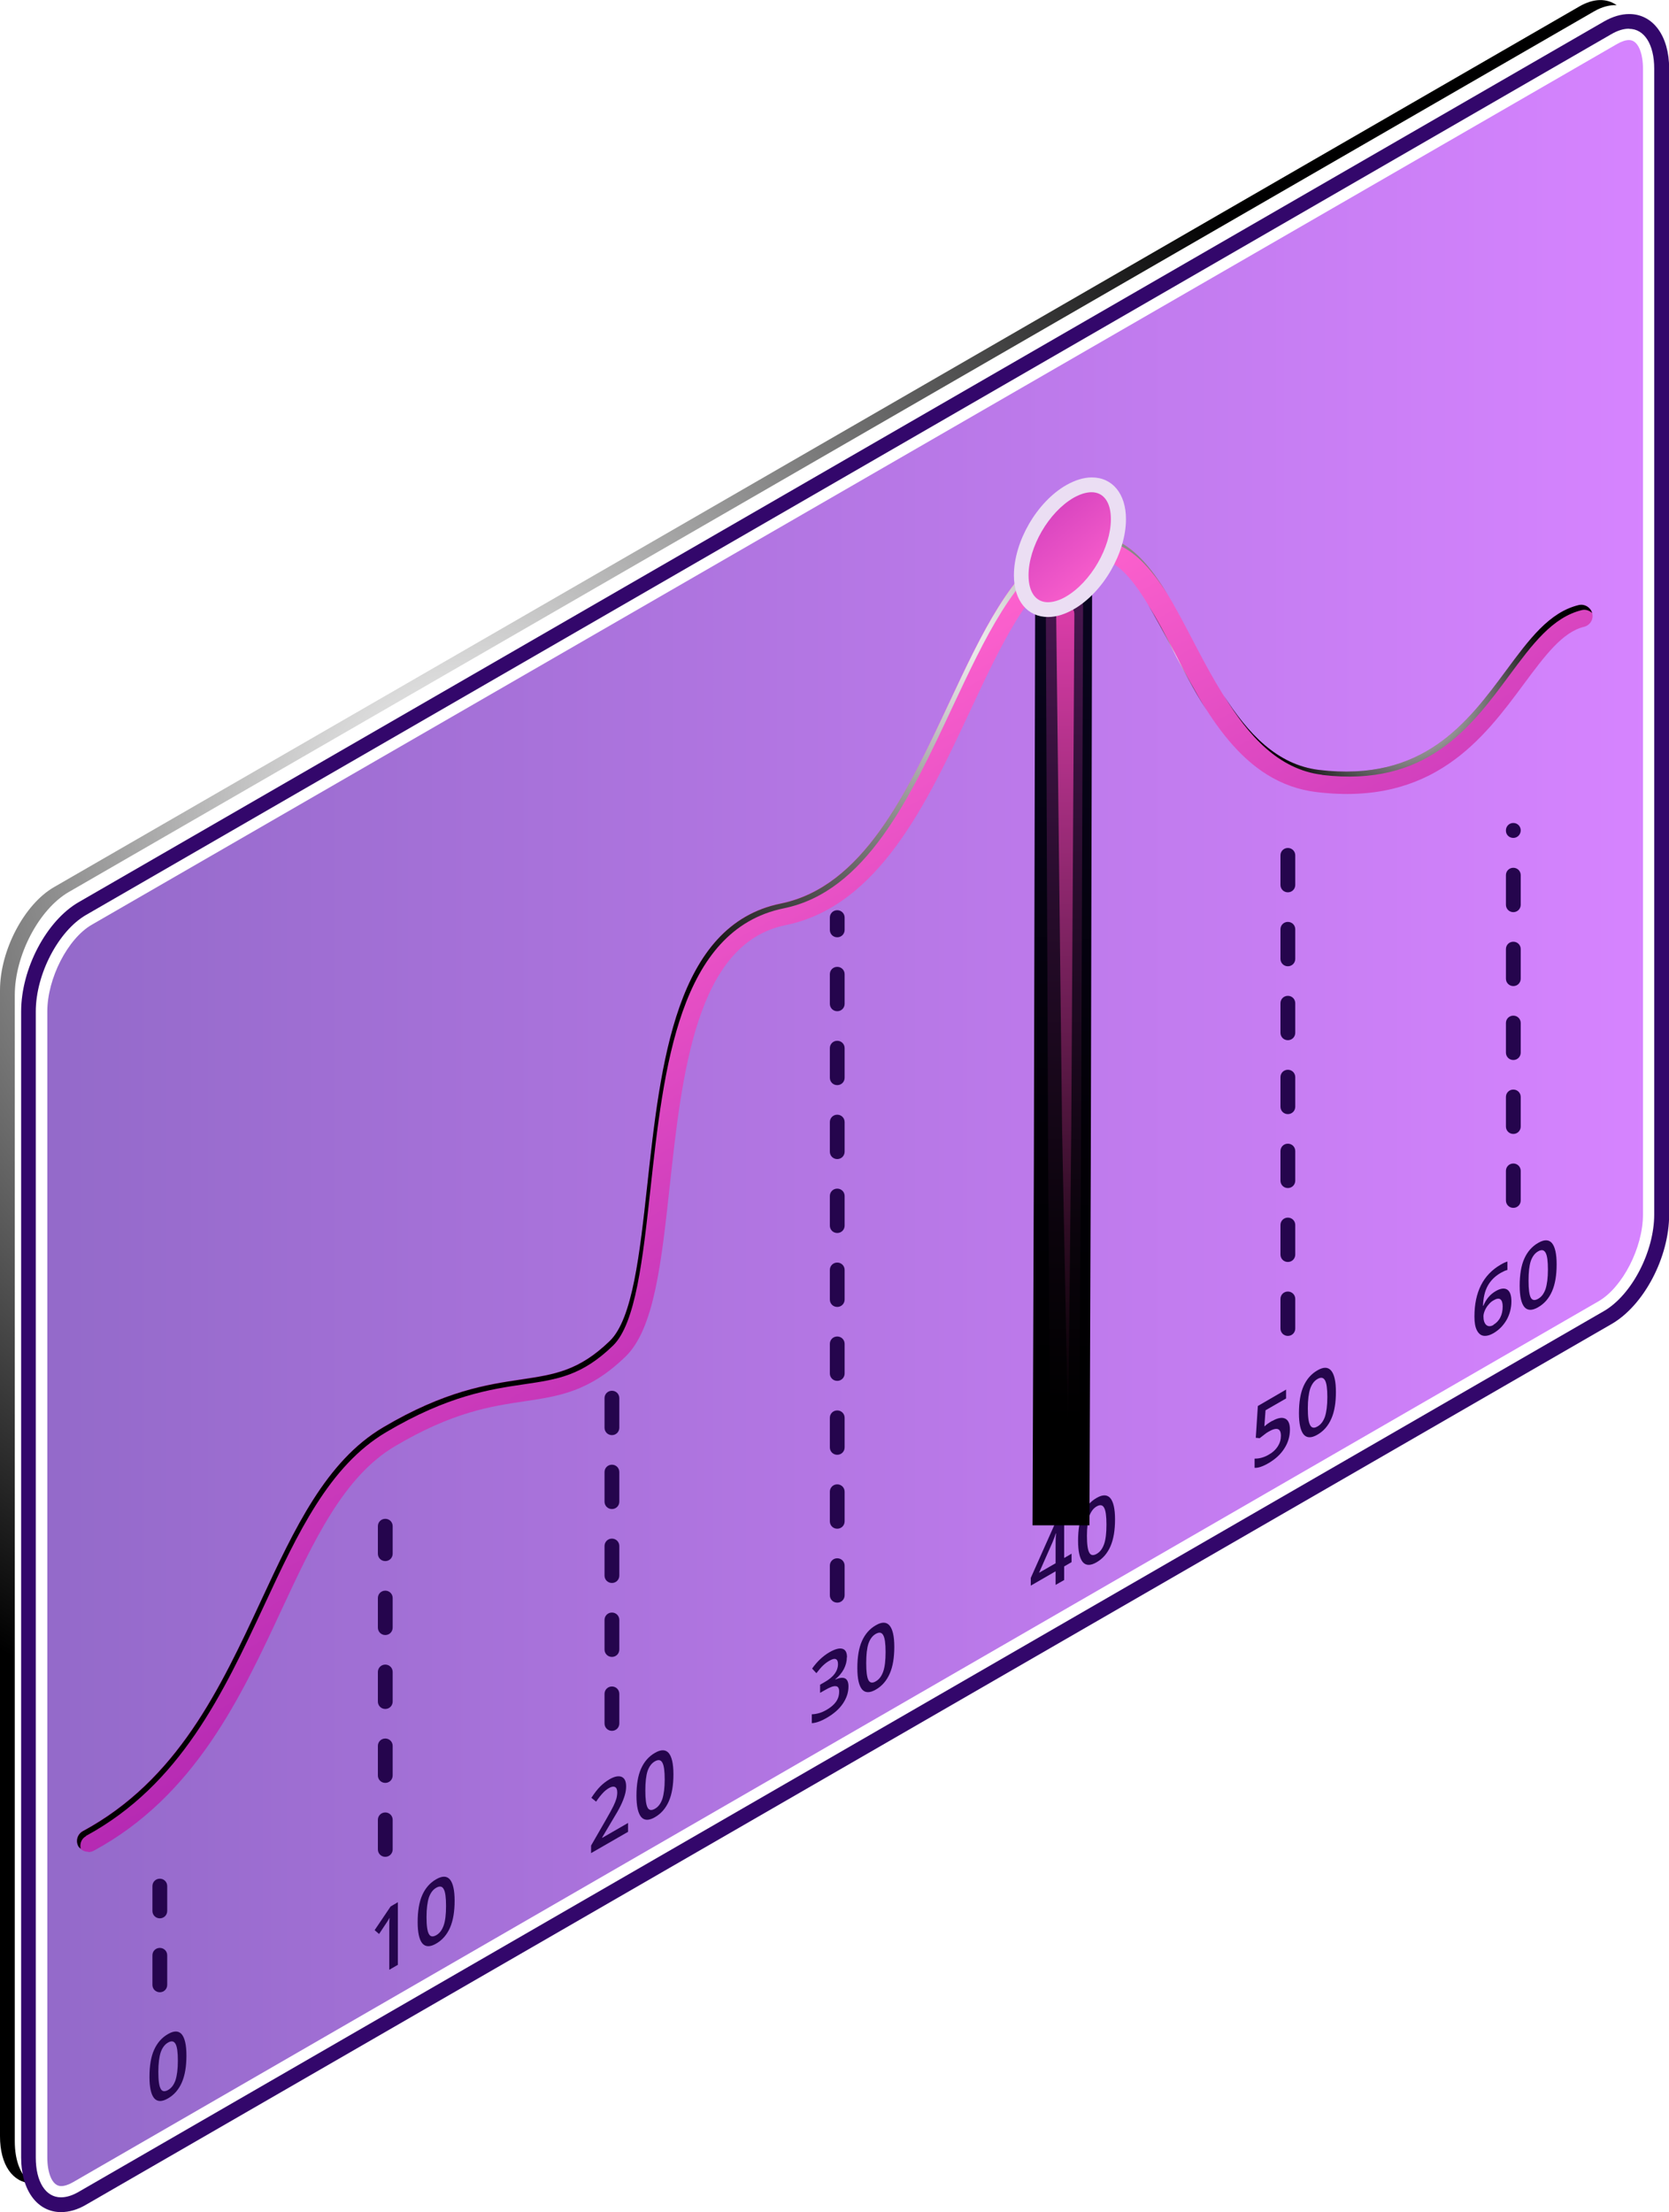 <?xml version="1.0" encoding="UTF-8"?>
<svg xmlns="http://www.w3.org/2000/svg" xmlns:xlink="http://www.w3.org/1999/xlink" viewBox="0 0 112.89 149.61">
  <defs>
    <style>
      .cls-1 {
        mask: url(#mask-1);
      }

      .cls-2, .cls-3 {
        mix-blend-mode: color-dodge;
      }

      .cls-4 {
        mask: url(#mask);
      }

      .cls-5 {
        fill: url(#linear-gradient-4);
      }

      .cls-6 {
        fill: url(#radial-gradient-3);
      }

      .cls-7 {
        mask: url(#mask-2);
      }

      .cls-8 {
        fill: #ebdef3;
      }

      .cls-9 {
        fill: url(#linear-gradient-5);
      }

      .cls-10 {
        isolation: isolate;
      }

      .cls-11 {
        fill: #33076b;
      }

      .cls-12 {
        fill: url(#linear-gradient-8);
      }

      .cls-13 {
        fill: url(#radial-gradient-2);
      }

      .cls-3 {
        fill: url(#radial-gradient);
      }

      .cls-14 {
        mix-blend-mode: screen;
      }

      .cls-15 {
        fill: url(#radial-gradient-4);
      }

      .cls-16 {
        fill: url(#linear-gradient-7);
      }

      .cls-17 {
        fill: url(#linear-gradient-9);
      }

      .cls-18 {
        fill: url(#linear-gradient-3);
        mix-blend-mode: multiply;
      }

      .cls-19 {
        fill: #25054d;
      }

      .cls-20 {
        fill: url(#linear-gradient-2);
        opacity: .63;
      }

      .cls-21 {
        fill: url(#linear-gradient-6);
      }

      .cls-22 {
        fill: url(#linear-gradient);
      }

      .cls-23 {
        filter: url(#luminosity-noclip);
      }
    </style>
    <linearGradient id="linear-gradient" x1="45.08" y1="44.81" x2="83.42" y2="110.58" gradientUnits="userSpaceOnUse">
      <stop offset=".56" stop-color="#fff"/>
      <stop offset=".61" stop-color="#f4f4f4"/>
      <stop offset=".69" stop-color="#d8d8d8"/>
      <stop offset=".8" stop-color="#aaaaab"/>
      <stop offset=".92" stop-color="#6c6b6d"/>
      <stop offset="1" stop-color="#414042"/>
    </linearGradient>
    <mask id="mask" x="-15.86" y="-5.69" width="155.25" height="158.25" maskUnits="userSpaceOnUse">
      <rect class="cls-22" x="-15.86" y="-5.69" width="155.25" height="158.25"/>
    </mask>
    <radialGradient id="radial-gradient" cx="31.84" cy="54.99" fx="31.84" fy="54.99" r="64.96" gradientUnits="userSpaceOnUse">
      <stop offset="0" stop-color="#fff"/>
      <stop offset="1" stop-color="#000"/>
    </radialGradient>
    <linearGradient id="linear-gradient-2" x1="3.19" y1="75.28" x2="111.13" y2="75.28" gradientUnits="userSpaceOnUse">
      <stop offset="0" stop-color="#5513ab"/>
      <stop offset="1" stop-color="#be3bff"/>
    </linearGradient>
    <filter id="luminosity-noclip" x="69.63" y="37.68" width="4.83" height="72.27" color-interpolation-filters="sRGB" filterUnits="userSpaceOnUse">
      <feFlood flood-color="#fff" result="bg"/>
      <feBlend in="SourceGraphic" in2="bg"/>
    </filter>
    <filter id="luminosity-noclip-2" x="69.63" y="-8285.81" width="4.83" height="32766" color-interpolation-filters="sRGB" filterUnits="userSpaceOnUse">
      <feFlood flood-color="#fff" result="bg"/>
      <feBlend in="SourceGraphic" in2="bg"/>
    </filter>
    <mask id="mask-2" x="69.63" y="-8285.81" width="4.83" height="32766" maskUnits="userSpaceOnUse"/>
    <linearGradient id="linear-gradient-3" x1="86.5" y1="101.18" x2="51.16" y2="34.48" gradientUnits="userSpaceOnUse">
      <stop offset="0" stop-color="#000"/>
      <stop offset="1" stop-color="#fff"/>
    </linearGradient>
    <mask id="mask-1" x="69.63" y="37.68" width="4.83" height="72.27" maskUnits="userSpaceOnUse">
      <g class="cls-23">
        <g class="cls-7">
          <polygon class="cls-18" points="74.46 107.24 69.63 109.95 69.63 39.16 72.53 37.68 74.46 37.86 74.46 107.24"/>
        </g>
      </g>
    </mask>
    <linearGradient id="linear-gradient-4" x1="86.5" y1="101.18" x2="51.16" y2="34.48" xlink:href="#linear-gradient-2"/>
    <linearGradient id="linear-gradient-5" x1="72.65" y1="112.19" x2="40.4" y2="54.19" gradientUnits="userSpaceOnUse">
      <stop offset=".04" stop-color="#9f19ab"/>
      <stop offset=".24" stop-color="#ae24b0"/>
      <stop offset=".65" stop-color="#d643bf"/>
      <stop offset="1" stop-color="#ff63ce"/>
    </linearGradient>
    <radialGradient id="radial-gradient-2" cx="95.23" cy="46.72" fx="95.23" fy="46.72" r="9.72" xlink:href="#radial-gradient"/>
    <radialGradient id="radial-gradient-3" cx="79.61" cy="44.43" fx="79.61" fy="44.43" r="2.88" xlink:href="#radial-gradient"/>
    <radialGradient id="radial-gradient-4" cx="63.92" cy="42.49" fx="63.92" fy="42.49" r="29.15" xlink:href="#radial-gradient"/>
    <linearGradient id="linear-gradient-6" x1="4676.02" y1="7265.01" x2="4565.34" y2="7326.32" gradientTransform="translate(-8557.67 323.01) rotate(-59.58)" gradientUnits="userSpaceOnUse">
      <stop offset="0" stop-color="#271273"/>
      <stop offset=".14" stop-color="#1f0e5b"/>
      <stop offset=".4" stop-color="#110834"/>
      <stop offset=".64" stop-color="#070317"/>
      <stop offset=".85" stop-color="#020006"/>
      <stop offset="1" stop-color="#000"/>
    </linearGradient>
    <linearGradient id="linear-gradient-7" x1="4642.04" y1="7283.01" x2="4565.16" y2="7326.71" gradientTransform="translate(-8557.67 323.01) rotate(-59.58)" gradientUnits="userSpaceOnUse">
      <stop offset="0" stop-color="#82288f"/>
      <stop offset=".31" stop-color="#511959"/>
      <stop offset=".62" stop-color="#250b29"/>
      <stop offset=".86" stop-color="#0a030b"/>
      <stop offset="1" stop-color="#000"/>
    </linearGradient>
    <linearGradient id="linear-gradient-8" x1="4613.01" y1="7299.26" x2="4565.48" y2="7326.97" gradientTransform="translate(-8557.67 323.01) rotate(-59.58)" gradientUnits="userSpaceOnUse">
      <stop offset="0" stop-color="#dc3daa"/>
      <stop offset=".25" stop-color="#a22d7d"/>
      <stop offset=".77" stop-color="#2e0c23"/>
      <stop offset="1" stop-color="#000"/>
    </linearGradient>
    <linearGradient id="linear-gradient-9" x1="61.95" y1="24.44" x2="74.93" y2="40.1" xlink:href="#linear-gradient-5"/>
  </defs>
  <g class="cls-10">
    <g id="Capa_1" data-name="Capa 1">
      <g>
        <g class="cls-4">
          <g>
            <path class="cls-3" d="M1,144.81v-77.51c0-2.68,1.63-5.8,3.65-6.97L107.82.77c.55-.32,1.07-.44,1.53-.42-.66-.47-1.55-.48-2.53.09L3.65,60c-2.01,1.16-3.65,4.28-3.65,6.97v77.51c0,1.95.87,3.12,2.11,3.18-.68-.49-1.11-1.47-1.11-2.84Z"/>
            <g class="cls-14">
              <path class="cls-11" d="M4.13,149.61h0c-1.61,0-2.7-1.48-2.7-3.69v-77.51c0-2.89,1.71-6.14,3.9-7.4L108.5,1.45c.58-.33,1.15-.5,1.7-.5,1.61,0,2.7,1.48,2.7,3.69v77.51c0,2.89-1.71,6.14-3.9,7.4L5.82,149.11c-.58.34-1.15.5-1.7.5ZM110.19,1.94c-.37,0-.77.12-1.2.37L5.82,61.88c-1.87,1.08-3.4,4.01-3.4,6.53v77.51c0,1.64.67,2.69,1.7,2.69.37,0,.77-.12,1.2-.37l103.17-59.57c1.87-1.08,3.4-4.01,3.4-6.53V4.64c0-1.64-.67-2.69-1.7-2.69Z"/>
            </g>
            <path class="cls-20" d="M4.13,147.85c.23,0,.51-.09.82-.27l103.17-59.57c1.63-.94,3.01-3.63,3.01-5.87V4.64c0-.96-.29-1.93-.94-1.93-.23,0-.51.09-.82.27L6.21,62.54c-1.63.94-3.01,3.63-3.01,5.87v77.51c0,.96.29,1.93.94,1.93Z"/>
            <g class="cls-14">
              <path class="cls-19" d="M41.39,117.06c-.28,0-.5-.22-.5-.5v-2c0-.28.22-.5.5-.5s.5.22.5.5v2c0,.28-.22.5-.5.5ZM41.39,112.06c-.28,0-.5-.22-.5-.5v-2c0-.28.22-.5.5-.5s.5.22.5.5v2c0,.28-.22.5-.5.5ZM41.39,107.06c-.28,0-.5-.22-.5-.5v-2c0-.28.22-.5.5-.5s.5.22.5.5v2c0,.28-.22.5-.5.5ZM41.39,102.06c-.28,0-.5-.22-.5-.5v-2c0-.28.22-.5.5-.5s.5.22.5.5v2c0,.28-.22.5-.5.5ZM41.39,97.06c-.28,0-.5-.22-.5-.5v-2c0-.28.22-.5.5-.5s.5.22.5.5v2c0,.28-.22.5-.5.5Z"/>
            </g>
            <g class="cls-14">
              <path class="cls-19" d="M10.81,134.74c-.28,0-.5-.22-.5-.5v-2c0-.28.22-.5.5-.5s.5.22.5.5v2c0,.28-.22.5-.5.5ZM10.81,129.74c-.28,0-.5-.22-.5-.5v-1.68c0-.28.22-.5.5-.5s.5.22.5.5v1.68c0,.28-.22.5-.5.5Z"/>
            </g>
            <g class="cls-14">
              <path class="cls-19" d="M26.06,125.58c-.28,0-.5-.22-.5-.5v-2c0-.28.22-.5.5-.5s.5.22.5.5v2c0,.28-.22.5-.5.5ZM26.06,120.58c-.28,0-.5-.22-.5-.5v-2c0-.28.22-.5.5-.5s.5.22.5.5v2c0,.28-.22.5-.5.5ZM26.06,115.58c-.28,0-.5-.22-.5-.5v-2c0-.28.22-.5.5-.5s.5.22.5.5v2c0,.28-.22.5-.5.5ZM26.06,110.58c-.28,0-.5-.22-.5-.5v-2c0-.28.22-.5.5-.5s.5.22.5.5v2c0,.28-.22.5-.5.5ZM26.06,105.58c-.28,0-.5-.22-.5-.5v-1.86c0-.28.22-.5.5-.5s.5.22.5.5v1.86c0,.28-.22.5-.5.5Z"/>
            </g>
            <g class="cls-14">
              <path class="cls-19" d="M56.63,108.39c-.28,0-.5-.22-.5-.5v-2c0-.28.22-.5.5-.5s.5.22.5.5v2c0,.28-.22.5-.5.5ZM56.63,103.39c-.28,0-.5-.22-.5-.5v-2c0-.28.22-.5.5-.5s.5.22.5.5v2c0,.28-.22.5-.5.5ZM56.63,98.39c-.28,0-.5-.22-.5-.5v-2c0-.28.22-.5.5-.5s.5.22.5.5v2c0,.28-.22.5-.5.5ZM56.63,93.39c-.28,0-.5-.22-.5-.5v-2c0-.28.22-.5.5-.5s.5.22.5.5v2c0,.28-.22.5-.5.5ZM56.63,88.39c-.28,0-.5-.22-.5-.5v-2c0-.28.22-.5.5-.5s.5.22.5.5v2c0,.28-.22.5-.5.5ZM56.63,83.39c-.28,0-.5-.22-.5-.5v-2c0-.28.22-.5.5-.5s.5.22.5.5v2c0,.28-.22.5-.5.5ZM56.63,78.39c-.28,0-.5-.22-.5-.5v-2c0-.28.22-.5.5-.5s.5.22.5.5v2c0,.28-.22.5-.5.5ZM56.63,73.39c-.28,0-.5-.22-.5-.5v-2c0-.28.22-.5.5-.5s.5.22.5.5v2c0,.28-.22.5-.5.5ZM56.63,68.39c-.28,0-.5-.22-.5-.5v-2c0-.28.22-.5.5-.5s.5.22.5.5v2c0,.28-.22.5-.5.5ZM56.63,63.39c-.28,0-.5-.22-.5-.5v-.83c0-.28.22-.5.5-.5s.5.22.5.5v.83c0,.28-.22.5-.5.5Z"/>
            </g>
            <g class="cls-14">
              <path class="cls-19" d="M71.87,99.56c-.28,0-.5-.22-.5-.5v-2c0-.28.22-.5.5-.5s.5.22.5.5v2c0,.28-.22.5-.5.5ZM71.87,94.56c-.28,0-.5-.22-.5-.5v-2c0-.28.22-.5.5-.5s.5.22.5.5v2c0,.28-.22.5-.5.5ZM71.87,89.56c-.28,0-.5-.22-.5-.5v-2c0-.28.22-.5.5-.5s.5.22.5.5v2c0,.28-.22.5-.5.5ZM71.87,84.56c-.28,0-.5-.22-.5-.5v-2c0-.28.22-.5.5-.5s.5.22.5.5v2c0,.28-.22.5-.5.5ZM71.87,79.56c-.28,0-.5-.22-.5-.5v-2c0-.28.22-.5.5-.5s.5.22.5.5v2c0,.28-.22.5-.5.5ZM71.87,74.56c-.28,0-.5-.22-.5-.5v-2c0-.28.22-.5.5-.5s.5.22.5.5v2c0,.28-.22.5-.5.5ZM71.87,69.56c-.28,0-.5-.22-.5-.5v-2c0-.28.22-.5.5-.5s.5.22.5.5v2c0,.28-.22.5-.5.5ZM71.87,64.56c-.28,0-.5-.22-.5-.5v-2c0-.28.22-.5.5-.5s.5.22.5.5v2c0,.28-.22.5-.5.5ZM71.87,59.56c-.28,0-.5-.22-.5-.5v-2c0-.28.22-.5.5-.5s.5.22.5.5v2c0,.28-.22.5-.5.5ZM71.87,54.56c-.28,0-.5-.22-.5-.5v-2c0-.28.22-.5.5-.5s.5.22.5.5v2c0,.28-.22.5-.5.5ZM71.87,49.56c-.28,0-.5-.22-.5-.5v-2c0-.28.22-.5.5-.5s.5.22.5.5v2c0,.28-.22.5-.5.5ZM71.87,44.56c-.28,0-.5-.22-.5-.5v-2c0-.28.22-.5.5-.5s.5.22.5.5v2c0,.28-.22.5-.5.5Z"/>
            </g>
            <g class="cls-14">
              <path class="cls-19" d="M87.11,90.35c-.28,0-.5-.22-.5-.5v-2c0-.28.22-.5.5-.5s.5.22.5.5v2c0,.28-.22.5-.5.5ZM87.11,85.35c-.28,0-.5-.22-.5-.5v-2c0-.28.22-.5.5-.5s.5.22.5.5v2c0,.28-.22.5-.5.5ZM87.11,80.35c-.28,0-.5-.22-.5-.5v-2c0-.28.22-.5.5-.5s.5.22.5.5v2c0,.28-.22.5-.5.5ZM87.11,75.35c-.28,0-.5-.22-.5-.5v-2c0-.28.22-.5.5-.5s.5.22.5.5v2c0,.28-.22.5-.5.5ZM87.11,70.35c-.28,0-.5-.22-.5-.5v-2c0-.28.22-.5.5-.5s.5.22.5.5v2c0,.28-.22.5-.5.5ZM87.11,65.35c-.28,0-.5-.22-.5-.5v-2c0-.28.22-.5.5-.5s.5.22.5.5v2c0,.28-.22.5-.5.5ZM87.11,60.35c-.28,0-.5-.22-.5-.5v-2c0-.28.22-.5.5-.5s.5.22.5.5v2c0,.28-.22.5-.5.5Z"/>
            </g>
            <g class="cls-14">
              <path class="cls-19" d="M102.36,81.69c-.28,0-.5-.22-.5-.5v-2c0-.28.22-.5.5-.5s.5.22.5.5v2c0,.28-.22.5-.5.5ZM102.36,76.69c-.28,0-.5-.22-.5-.5v-2c0-.28.22-.5.5-.5s.5.22.5.5v2c0,.28-.22.5-.5.5ZM102.36,71.69c-.28,0-.5-.22-.5-.5v-2c0-.28.22-.5.5-.5s.5.22.5.5v2c0,.28-.22.5-.5.5ZM102.36,66.69c-.28,0-.5-.22-.5-.5v-2c0-.28.22-.5.5-.5s.5.22.5.5v2c0,.28-.22.5-.5.5ZM102.36,61.69c-.28,0-.5-.22-.5-.5v-2c0-.28.22-.5.5-.5s.5.22.5.5v2c0,.28-.22.5-.5.5ZM102.36,56.67c-.28,0-.5-.21-.5-.49v-.02c0-.28.22-.5.5-.5s.5.22.5.5-.22.51-.5.51Z"/>
            </g>
          </g>
        </g>
        <g class="cls-14">
          <path class="cls-19" d="M12.61,139.02c0,.73-.1,1.34-.31,1.82-.21.48-.52.84-.94,1.08-.41.24-.72.23-.93-.01-.21-.25-.32-.73-.32-1.44,0-.75.1-1.36.31-1.83.21-.47.52-.83.94-1.07.41-.24.72-.23.93.01.21.25.32.73.32,1.44ZM10.71,140.12c0,.58.05.96.16,1.15.1.19.27.21.5.08.23-.13.39-.35.5-.66.1-.31.16-.75.16-1.32s-.05-.95-.16-1.14c-.11-.19-.27-.22-.5-.09-.23.13-.39.35-.5.66-.1.31-.16.75-.16,1.33Z"/>
          <path class="cls-19" d="M26.92,132.88l-.59.34v-2.73c0-.33,0-.59.02-.79-.04.07-.09.15-.14.24-.06.09-.25.38-.57.86l-.3-.26,1.08-1.6.49-.29v4.23Z"/>
          <path class="cls-19" d="M30.75,128.55c0,.73-.1,1.34-.31,1.82-.21.48-.52.84-.94,1.08-.41.24-.72.23-.93-.01-.21-.25-.32-.73-.32-1.44,0-.75.1-1.36.31-1.83.21-.47.52-.83.94-1.07.41-.24.72-.23.93.01.21.25.32.73.32,1.44ZM28.85,129.65c0,.58.05.96.16,1.15.1.19.27.21.5.08.23-.13.39-.35.5-.66.11-.31.16-.75.16-1.32s-.05-.95-.16-1.14c-.1-.19-.27-.22-.5-.09-.23.13-.39.35-.5.66-.1.31-.16.75-.16,1.33Z"/>
          <path class="cls-19" d="M42.48,123.89l-2.5,1.44v-.51l.95-1.65c.28-.49.47-.83.56-1.02.09-.19.16-.36.2-.5.04-.15.06-.29.06-.43,0-.19-.05-.31-.15-.36-.1-.05-.24-.03-.41.07-.14.08-.28.19-.41.33-.13.14-.29.33-.46.59l-.32-.26c.21-.32.4-.57.6-.77.19-.19.4-.35.62-.48.34-.2.62-.25.82-.17.21.09.31.3.31.65,0,.19-.03.39-.09.59-.06.21-.15.44-.27.69-.12.25-.33.62-.62,1.09l-.64,1.08v.03l1.75-1.01v.6Z"/>
          <path class="cls-19" d="M45.55,120c0,.73-.1,1.34-.31,1.82-.21.48-.52.84-.94,1.08-.41.24-.72.23-.93-.01-.21-.25-.32-.73-.32-1.44,0-.75.1-1.36.31-1.83.21-.47.52-.83.94-1.07.41-.24.72-.23.93.01.21.25.32.73.32,1.44ZM43.65,121.1c0,.58.05.96.15,1.15.1.19.27.21.5.08.23-.13.39-.35.5-.66.1-.31.16-.75.16-1.32s-.05-.95-.16-1.14c-.1-.19-.27-.22-.5-.09-.23.13-.39.35-.5.66-.1.31-.15.75-.15,1.33Z"/>
          <path class="cls-19" d="M57.28,112.09c0,.27-.07.53-.2.79-.14.26-.33.49-.58.69v.02c.3-.13.52-.15.67-.07.15.08.22.27.22.54,0,.41-.13.79-.38,1.16-.25.37-.61.68-1.07.95-.41.24-.75.36-1.03.37v-.6c.16,0,.32-.03.5-.08.18-.05.34-.13.5-.22.29-.17.5-.35.64-.55.14-.2.21-.43.21-.69,0-.23-.08-.35-.23-.36-.16-.02-.4.07-.74.27l-.32.18v-.55l.33-.19c.59-.34.88-.74.88-1.21,0-.18-.05-.29-.15-.33-.1-.04-.25,0-.45.12-.14.08-.27.18-.4.3-.13.12-.28.3-.46.53l-.29-.31c.34-.48.73-.85,1.18-1.11.37-.21.66-.29.87-.23.21.06.31.25.31.58Z"/>
          <path class="cls-19" d="M60.49,111.38c0,.73-.1,1.34-.31,1.81-.21.48-.52.84-.94,1.08-.41.24-.72.23-.93-.01-.21-.25-.32-.73-.32-1.44,0-.75.1-1.36.31-1.83.21-.47.52-.83.94-1.07.41-.24.72-.23.93.02.21.25.32.73.32,1.44ZM58.59,112.48c0,.58.05.96.15,1.15.1.19.27.22.5.08.23-.13.39-.35.5-.66.11-.31.16-.75.16-1.32s-.05-.95-.16-1.14c-.1-.19-.27-.22-.5-.09-.23.13-.39.35-.5.66-.1.31-.15.75-.15,1.33Z"/>
          <path class="cls-19" d="M72.48,105.65l-.5.29v.92l-.58.33v-.92l-1.68.97v-.52l1.68-3.77.58-.33v2.75l.5-.29v.56ZM71.4,105.71v-1.06c0-.38,0-.69.03-.94h-.02c-.05.17-.12.36-.22.6l-.91,2.06,1.13-.65Z"/>
          <path class="cls-19" d="M75.42,102.76c0,.73-.1,1.34-.31,1.82-.21.48-.52.84-.94,1.08-.41.24-.72.23-.93-.01-.21-.25-.32-.73-.32-1.44,0-.75.1-1.36.31-1.83.21-.47.52-.83.94-1.07.41-.24.72-.23.93.01.21.25.32.73.32,1.44ZM73.52,103.86c0,.58.05.96.16,1.15.1.19.27.21.5.08.23-.13.39-.35.5-.66.11-.31.16-.75.16-1.32s-.05-.95-.16-1.14c-.1-.19-.27-.22-.5-.09-.23.13-.39.35-.5.66-.1.31-.16.75-.16,1.33Z"/>
          <path class="cls-19" d="M86.04,96.11c.37-.21.66-.27.88-.17.22.1.33.35.33.74,0,.45-.12.88-.37,1.27-.25.4-.6.72-1.05.99-.41.24-.73.35-.97.33v-.62c.14,0,.29-.01.47-.06.18-.05.34-.12.49-.21.27-.15.47-.34.61-.56.14-.22.21-.46.21-.72,0-.5-.28-.6-.84-.27-.08.04-.18.11-.29.2-.12.09-.22.17-.31.24l-.26-.03.14-2.15,1.91-1.11v.6l-1.39.8-.08,1.09c.06-.05.13-.1.21-.17.09-.06.19-.13.31-.2Z"/>
          <path class="cls-19" d="M90.36,94.14c0,.73-.1,1.34-.31,1.81-.21.48-.52.84-.94,1.08-.41.24-.72.23-.93-.01-.21-.25-.32-.73-.32-1.44,0-.75.1-1.36.31-1.83.21-.47.52-.83.94-1.07.41-.24.72-.23.93.02.21.25.32.73.32,1.44ZM88.46,95.24c0,.58.05.96.16,1.15.1.19.27.22.5.08.23-.13.39-.35.5-.66.1-.31.16-.75.16-1.32s-.05-.95-.16-1.14c-.11-.19-.27-.22-.5-.09-.23.13-.39.35-.5.66-.1.31-.16.75-.16,1.33Z"/>
          <path class="cls-19" d="M99.73,89.04c0-1.65.59-2.82,1.76-3.5.18-.11.34-.18.47-.22v.57c-.13.03-.28.1-.44.19-.4.23-.69.52-.89.88-.2.36-.3.81-.32,1.36l.03-.02c.08-.2.19-.39.33-.56.14-.17.31-.31.5-.42.33-.19.59-.22.78-.1.19.13.28.39.28.8,0,.44-.11.86-.32,1.24-.22.38-.51.68-.88.9-.26.15-.49.21-.69.18-.19-.03-.34-.16-.45-.38-.11-.22-.16-.52-.16-.91ZM101.01,89.6c.2-.12.36-.28.47-.5.11-.21.16-.46.16-.74,0-.24-.05-.4-.15-.48-.1-.08-.26-.06-.46.06-.13.07-.25.17-.35.3-.11.12-.19.26-.25.4-.06.15-.09.27-.09.39,0,.27.06.46.19.58.13.11.29.11.49,0Z"/>
          <path class="cls-19" d="M105.29,85.51c0,.73-.1,1.34-.31,1.82-.21.48-.52.84-.94,1.08-.41.24-.72.23-.93-.01-.21-.25-.32-.73-.32-1.44,0-.75.1-1.36.31-1.83.21-.47.52-.83.94-1.07.41-.24.72-.23.93.01.21.25.32.73.32,1.44ZM103.39,86.61c0,.58.05.96.15,1.15.1.19.27.21.5.08.23-.13.39-.35.5-.66.1-.31.16-.75.16-1.32s-.05-.95-.16-1.14c-.11-.19-.27-.22-.5-.09-.23.13-.39.35-.5.66-.1.31-.15.75-.15,1.33Z"/>
        </g>
        <g class="cls-1">
          <polygon class="cls-5" points="74.46 107.24 69.63 109.95 69.63 39.16 72.53 37.68 74.46 37.86 74.46 107.24"/>
        </g>
        <path class="cls-9" d="M5.96,125.24c-.27,0-.52-.14-.66-.39-.2-.36-.06-.82.3-1.02,6.4-3.47,9.28-9.65,12.07-15.62,2.25-4.84,4.38-9.41,8.24-11.69,4.19-2.48,7.04-2.9,9.34-3.24,2.26-.33,3.9-.58,6-2.61,1.54-1.49,2.02-5.88,2.53-10.53.9-8.25,1.92-17.6,9.03-19.05,5.55-1.13,8.53-7.47,11.4-13.6,2.19-4.66,4.25-9.07,7.39-10.67,4.5-2.29,6.79,2.11,9.02,6.37,2.05,3.93,4.38,8.38,8.6,8.89,7.03.84,10.02-3.17,12.65-6.72,1.57-2.12,2.92-3.94,4.92-4.43.39-.09.81.15.91.55.1.4-.15.81-.55.91-1.47.35-2.67,1.98-4.07,3.86-2.73,3.69-6.14,8.28-14.03,7.32-5.01-.6-7.53-5.43-9.75-9.68-2.45-4.69-3.98-7.27-7-5.72-2.68,1.36-4.64,5.54-6.71,9.97-2.89,6.17-6.17,13.16-12.46,14.43-6.04,1.23-7,10-7.84,17.74-.56,5.14-1.05,9.57-2.98,11.44-2.45,2.37-4.47,2.67-6.82,3.02-2.28.34-4.86.72-8.79,3.05-3.46,2.05-5.49,6.41-7.65,11.04-2.75,5.91-5.87,12.61-12.71,16.31-.11.06-.24.09-.36.09Z"/>
        <g class="cls-2">
          <path class="cls-13" d="M89.43,52.41c7.03.84,10.02-3.17,12.65-6.72,1.57-2.12,2.92-3.94,4.92-4.43.25-.06.51.03.69.2-.11-.39-.51-.63-.9-.54-2,.48-3.35,2.31-4.92,4.43-2.63,3.55-5.61,7.56-12.65,6.72-2.84-.34-4.82-2.47-6.44-5.03,1.66,2.7,3.68,5,6.65,5.36Z"/>
          <path class="cls-6" d="M79.5,44.22c-.67-1.29-1.28-2.41-1.86-3.34.52.86,1.06,1.87,1.65,3.01.71,1.36,1.46,2.78,2.3,4.11-.76-1.23-1.44-2.52-2.09-3.77Z"/>
          <path class="cls-15" d="M5.81,124.17c6.4-3.47,9.28-9.65,12.07-15.62,2.25-4.84,4.38-9.41,8.24-11.69,4.19-2.48,7.04-2.9,9.34-3.24,2.26-.33,3.9-.58,6-2.61,1.54-1.49,2.02-5.88,2.53-10.53.9-8.25,1.92-17.6,9.03-19.05,5.55-1.13,8.53-7.47,11.4-13.6,2.19-4.66,4.25-9.07,7.39-10.66,3.28-1.68,5.39.23,7.16,3.03-1.81-2.98-3.95-5.1-7.37-3.36-3.13,1.6-5.2,6-7.39,10.67-2.88,6.13-5.85,12.47-11.4,13.6-7.11,1.44-8.13,10.8-9.03,19.05-.51,4.65-.99,9.03-2.53,10.53-2.1,2.03-3.74,2.27-6,2.61-2.29.34-5.15.76-9.34,3.24-3.86,2.28-5.99,6.85-8.24,11.69-2.78,5.98-5.66,12.16-12.07,15.62-.36.2-.5.65-.3,1.02.04.07.1.11.16.16-.08-.33.05-.68.35-.84Z"/>
        </g>
        <g class="cls-2">
          <path class="cls-21" d="M69.84,103.16h3.85s.09-24.58.09-24.58l.09-39.16c0-1.07-.87-1.93-1.93-1.93h0c-1.06,0-1.92.86-1.92,1.93l-.09,39.17-.09,24.57Z"/>
          <path class="cls-16" d="M71.04,99.91l-.15-22.08v-.77s-.15-35.89-.15-35.89c0-.32.14-1.3.37-1.48.16-.29.5-.5.88-.5h0c.4,0,.75.22.92.52.22.18.35,1.07.35,1.37l-.14,36v.9s-.14,20.49-.14,20.49l-1.94,1.42Z"/>
          <path class="cls-12" d="M72.24,96.67l-.4-20.27-.4-34.87c0-.34.27-.61.61-.62h0c.34,0,.62.27.62.62l-.21,34.87-.21,20.27Z"/>
        </g>
        <g>
          <path class="cls-17" d="M75.65,35.11c0,2.08-1.47,4.62-3.29,5.67-1.81,1.05-3.29.21-3.29-1.87s1.47-4.62,3.29-5.67c1.81-1.05,3.29-.21,3.29,1.87Z"/>
          <path class="cls-8" d="M70.89,41.73c-1.4,0-2.31-1.11-2.31-2.82,0-2.28,1.55-4.96,3.54-6.1.6-.34,1.18-.52,1.73-.52,1.4,0,2.31,1.11,2.31,2.82,0,2.28-1.55,4.96-3.54,6.1-.6.34-1.18.52-1.72.52ZM73.84,33.29c-.37,0-.79.13-1.23.38-1.67.97-3.04,3.32-3.04,5.24,0,1.14.49,1.82,1.31,1.82.37,0,.79-.13,1.22-.38,1.67-.97,3.04-3.32,3.04-5.24,0-1.14-.49-1.82-1.31-1.82Z"/>
        </g>
      </g>
    </g>
  </g>
</svg>